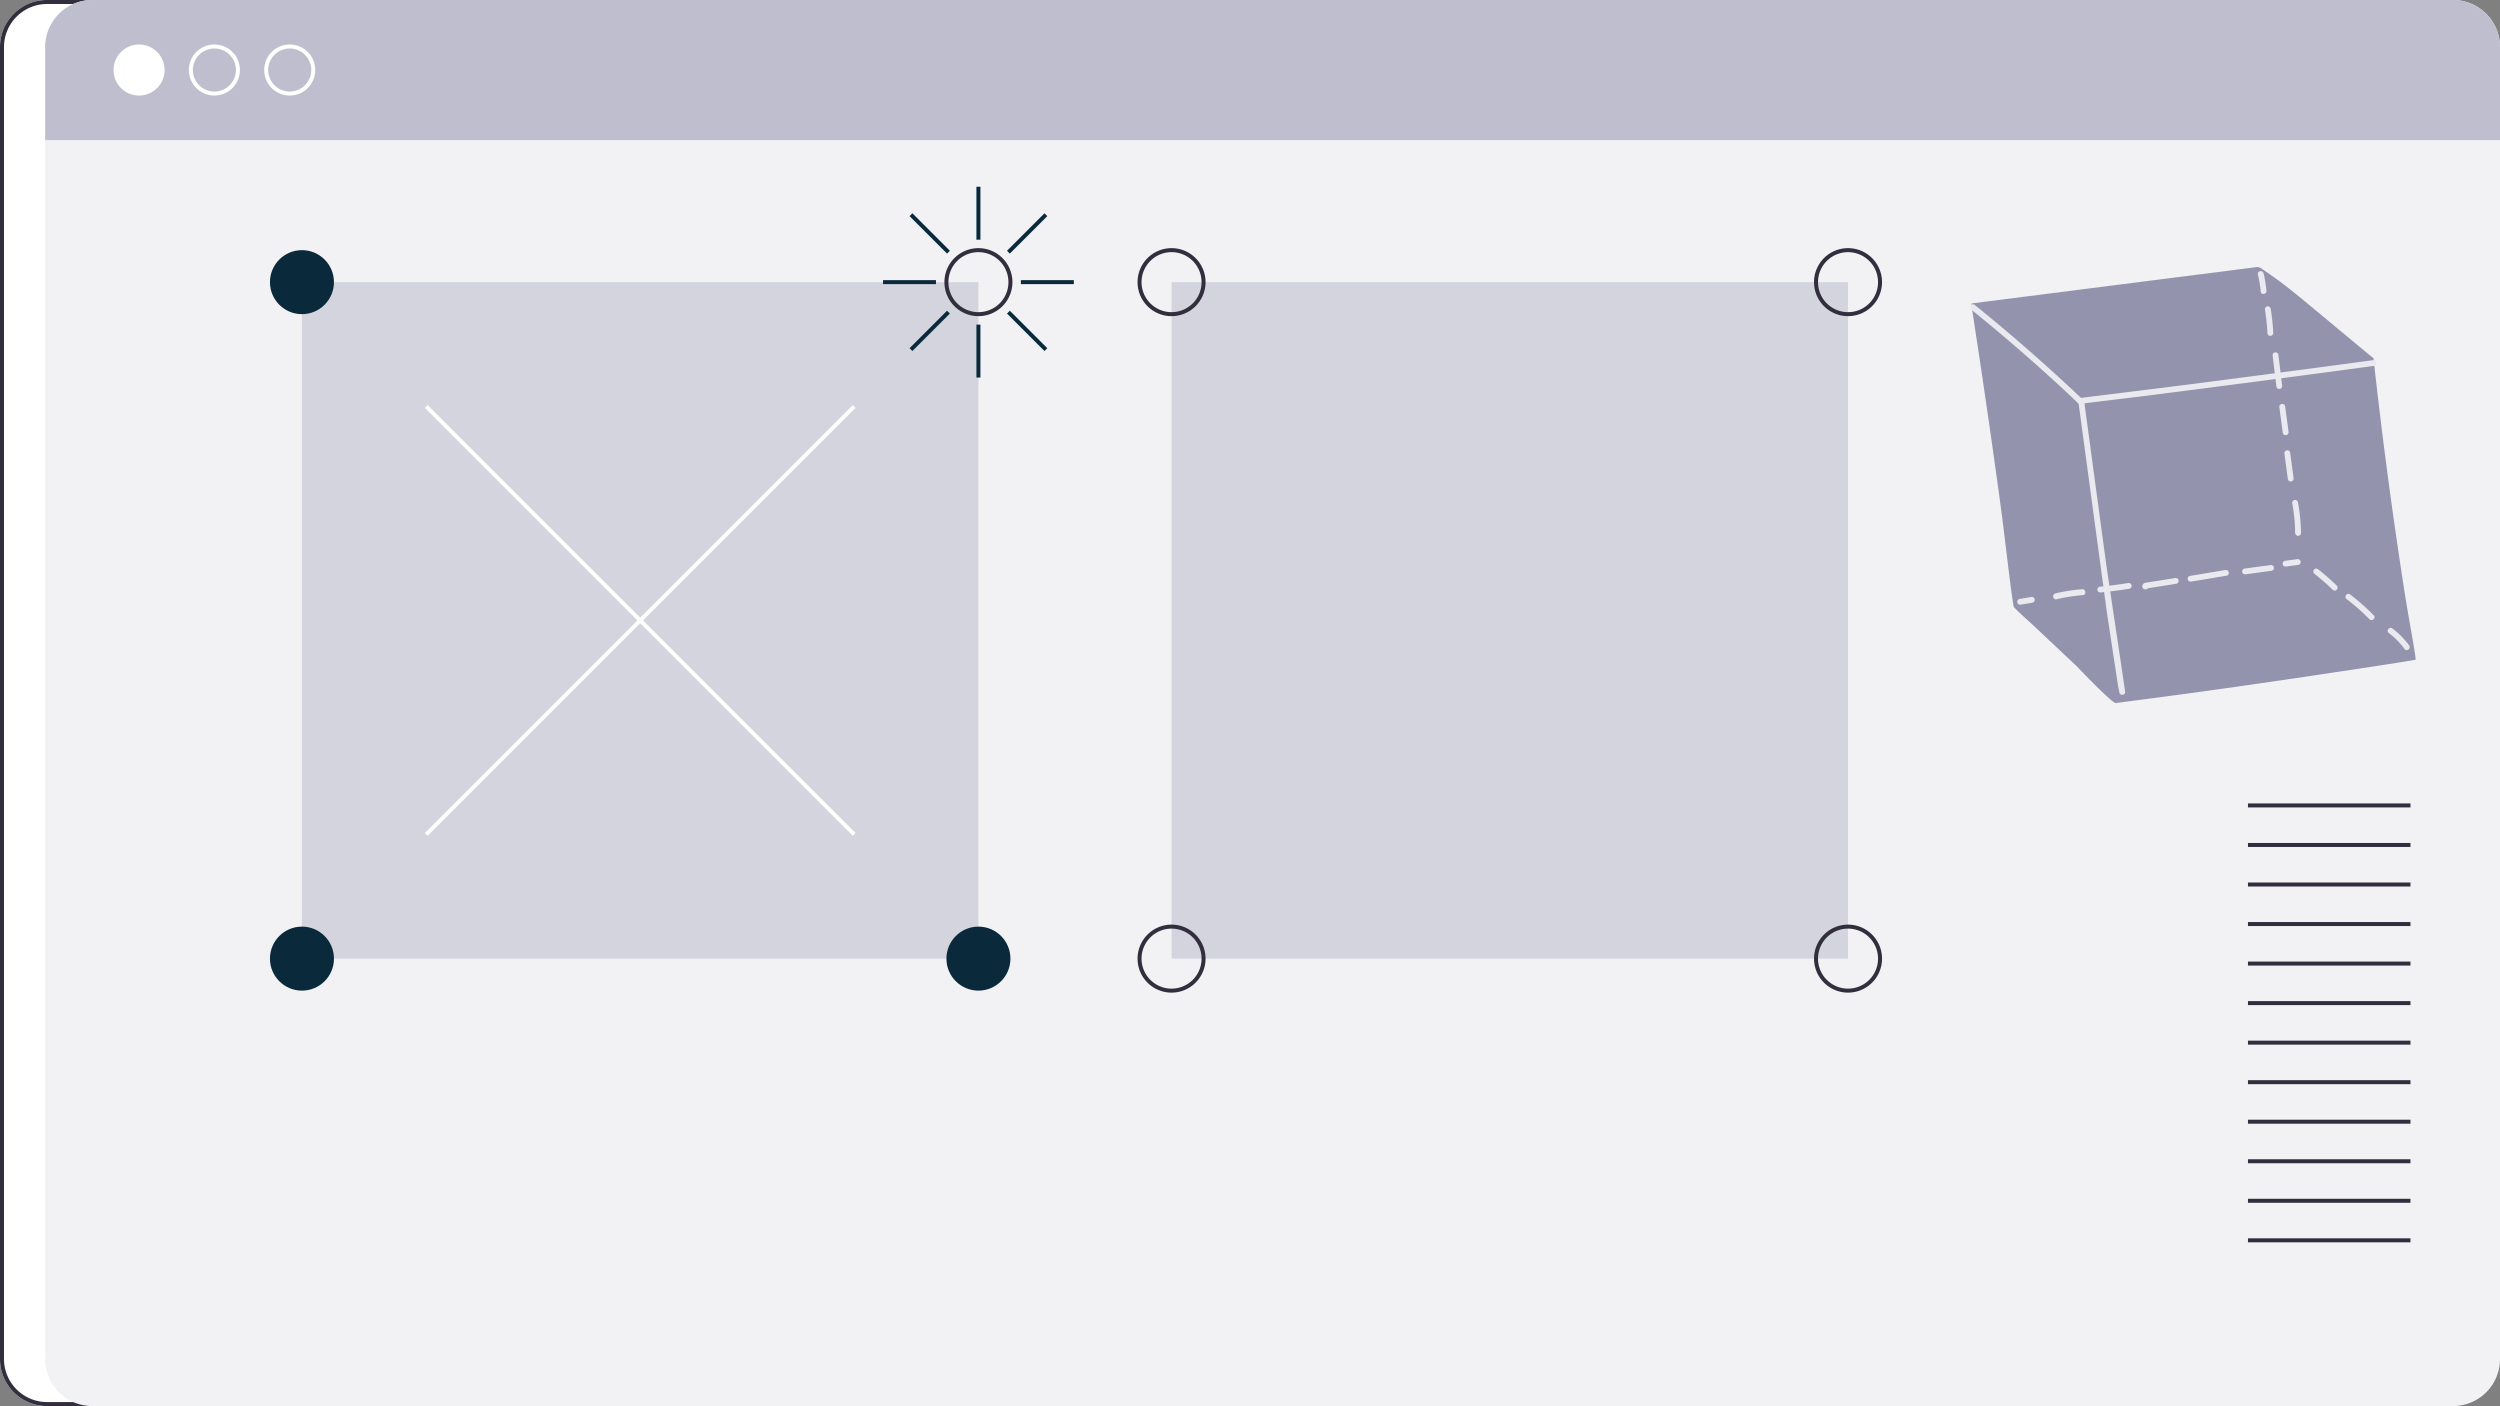 <svg xmlns="http://www.w3.org/2000/svg" width="697.141" height="392.091" viewBox="0 0 697.141 392.091">
  <rect x="0" y="0" width="697.141" height="392.091" fill="#808080" stroke="none"/>
  <g id="_1-Einzelelement-frontend-RGB-final" data-name="1-Einzelelement-frontend-RGB-final" transform="translate(-262.286 -146.315)">
    <g id="Browser" transform="translate(262.286 146.315)">
      <g id="Gruppe_625" data-name="Gruppe 625" transform="translate(0 0)">
        <g id="Gruppe_622" data-name="Gruppe 622">
          <path id="Pfad_137610" data-name="Pfad 137610" d="M1032.542,583.091h-658.3a13.123,13.123,0,0,1-13.123-13.123V204.123A13.123,13.123,0,0,1,374.245,191h658.3a13.123,13.123,0,0,1,13.123,13.123V569.968A13.123,13.123,0,0,1,1032.542,583.091Z" transform="translate(-361.122 -191)" fill="#fff"/>
          <path id="Pfad_137611" data-name="Pfad 137611" d="M1032.542,192.116a12.02,12.02,0,0,1,12.007,12.007V569.968a12.02,12.02,0,0,1-12.007,12.007h-658.3a12.02,12.02,0,0,1-12.007-12.007V204.123a12.02,12.02,0,0,1,12.007-12.007h658.3m0-1.116h-658.3a13.123,13.123,0,0,0-13.123,13.123V569.968a13.123,13.123,0,0,0,13.123,13.123h658.3a13.123,13.123,0,0,0,13.123-13.123V204.123A13.123,13.123,0,0,0,1032.542,191Z" transform="translate(-361.122 -191)" fill="#332e3d"/>
        </g>
        <path id="Pfad_137612" data-name="Pfad 137612" d="M1055.117,583.091H396.82A13.123,13.123,0,0,1,383.7,569.968V204.123A13.123,13.123,0,0,1,396.82,191h658.3a13.123,13.123,0,0,1,13.123,13.123V569.968A13.123,13.123,0,0,1,1055.117,583.091Z" transform="translate(-371.098 -191)" fill="#f2f2f5"/>
        <path id="Pfad_137613" data-name="Pfad 137613" d="M1055.117,191H396.82A13.123,13.123,0,0,0,383.7,204.123v25.928H1068.24V204.123A13.123,13.123,0,0,0,1055.117,191Z" transform="translate(-371.098 -191)" fill="#bfbecf"/>
        <g id="Gruppe_623" data-name="Gruppe 623" transform="translate(31.661 12.408)">
          <circle id="Ellipse_71" data-name="Ellipse 71" cx="7.118" cy="7.118" r="7.118" fill="#fff"/>
          <path id="Pfad_137614" data-name="Pfad 137614" d="M462.61,214.349a6,6,0,1,1-6,6,6.008,6.008,0,0,1,6-6m0-1.116a7.118,7.118,0,1,0,7.118,7.118,7.118,7.118,0,0,0-7.118-7.118Z" transform="translate(-434.487 -213.233)" fill="#fff"/>
          <path id="Pfad_137615" data-name="Pfad 137615" d="M500.248,214.349a6,6,0,1,1-6,6,6.008,6.008,0,0,1,6-6m0-1.116a7.118,7.118,0,1,0,7.118,7.118,7.118,7.118,0,0,0-7.118-7.118Z" transform="translate(-451.12 -213.233)" fill="#fff"/>
        </g>
        <g id="Gruppe_624" data-name="Gruppe 624" transform="translate(626.862 224.042)">
          <rect id="Rechteck_554" data-name="Rechteck 554" width="45.311" height="1.116" transform="translate(0 121.27)" fill="#332e3d"/>
          <rect id="Rechteck_555" data-name="Rechteck 555" width="45.311" height="1.116" transform="translate(0 110.246)" fill="#332e3d"/>
          <rect id="Rechteck_556" data-name="Rechteck 556" width="45.311" height="1.116" transform="translate(0 99.221)" fill="#332e3d"/>
          <rect id="Rechteck_557" data-name="Rechteck 557" width="45.311" height="1.116" transform="translate(0 88.197)" fill="#332e3d"/>
          <rect id="Rechteck_558" data-name="Rechteck 558" width="45.311" height="1.116" transform="translate(0 77.172)" fill="#332e3d"/>
          <rect id="Rechteck_559" data-name="Rechteck 559" width="45.311" height="1.116" transform="translate(0 66.148)" fill="#332e3d"/>
          <rect id="Rechteck_560" data-name="Rechteck 560" width="45.311" height="1.116" transform="translate(0 55.123)" fill="#332e3d"/>
          <rect id="Rechteck_561" data-name="Rechteck 561" width="45.311" height="1.116" transform="translate(0 44.099)" fill="#332e3d"/>
          <rect id="Rechteck_562" data-name="Rechteck 562" width="45.311" height="1.116" transform="translate(0 33.074)" fill="#332e3d"/>
          <rect id="Rechteck_563" data-name="Rechteck 563" width="45.311" height="1.116" transform="translate(0 22.049)" fill="#332e3d"/>
          <rect id="Rechteck_564" data-name="Rechteck 564" width="45.311" height="1.116" transform="translate(0 11.025)" fill="#332e3d"/>
          <rect id="Rechteck_565" data-name="Rechteck 565" width="45.311" height="1.116" fill="#332e3d"/>
        </g>
      </g>
      <g id="Gruppe_630" data-name="Gruppe 630" transform="translate(75.277 52.079)">
        <rect id="Rechteck_566" data-name="Rechteck 566" width="188.639" height="188.639" transform="translate(8.925 26.602)" fill="#d4d4df"/>
        <g id="Gruppe_626" data-name="Gruppe 626" transform="translate(0 17.118)">
          <circle id="Ellipse_72" data-name="Ellipse 72" cx="8.925" cy="8.925" r="8.925" transform="translate(0 0.558)" fill="#0a2a3c"/>
          <circle id="Ellipse_73" data-name="Ellipse 73" cx="8.925" cy="8.925" r="8.925" transform="translate(0 189.197)" fill="#0a2a3c"/>
          <circle id="Ellipse_74" data-name="Ellipse 74" cx="8.925" cy="8.925" r="8.925" transform="translate(188.639 189.197)" fill="#0a2a3c"/>
          <path id="Pfad_137616" data-name="Pfad 137616" d="M842.506,333.958a9.483,9.483,0,1,1,9.483-9.483A9.494,9.494,0,0,1,842.506,333.958Zm0-17.85a8.367,8.367,0,1,0,8.367,8.367A8.376,8.376,0,0,0,842.506,316.108Z" transform="translate(-644.942 -314.992)" fill="#332e3d"/>
        </g>
        <rect id="Rechteck_567" data-name="Rechteck 567" width="188.639" height="188.639" transform="translate(251.419 26.602)" fill="#d4d4df"/>
        <g id="Gruppe_627" data-name="Gruppe 627" transform="translate(241.936 17.118)">
          <path id="Pfad_137617" data-name="Pfad 137617" d="M939.006,333.958a9.483,9.483,0,1,1,9.483-9.483A9.494,9.494,0,0,1,939.006,333.958Zm0-17.85a8.367,8.367,0,1,0,8.367,8.367A8.376,8.376,0,0,0,939.006,316.108Z" transform="translate(-929.523 -314.992)" fill="#332e3d"/>
          <path id="Pfad_137618" data-name="Pfad 137618" d="M939.006,671.974a9.483,9.483,0,1,1,9.483-9.483A9.494,9.494,0,0,1,939.006,671.974Zm0-17.85a8.367,8.367,0,1,0,8.367,8.367A8.376,8.376,0,0,0,939.006,654.124Z" transform="translate(-929.523 -464.368)" fill="#332e3d"/>
          <path id="Pfad_137619" data-name="Pfad 137619" d="M1277.021,671.974a9.483,9.483,0,1,1,9.483-9.483A9.494,9.494,0,0,1,1277.021,671.974Zm0-17.85a8.367,8.367,0,1,0,8.367,8.367A8.376,8.376,0,0,0,1277.021,654.124Z" transform="translate(-1078.899 -464.368)" fill="#332e3d"/>
          <path id="Pfad_137620" data-name="Pfad 137620" d="M1277.021,333.958a9.483,9.483,0,1,1,9.483-9.483A9.494,9.494,0,0,1,1277.021,333.958Zm0-17.85a8.367,8.367,0,1,0,8.367,8.367A8.376,8.376,0,0,0,1277.021,316.108Z" transform="translate(-1078.899 -314.992)" fill="#332e3d"/>
        </g>
        <g id="Gruppe_628" data-name="Gruppe 628" transform="translate(170.962)">
          <path id="Pfad_137621" data-name="Pfad 137621" d="M826.841,308.022l-10.449-10.449-.789.789,10.449,10.449Q826.428,308.4,826.841,308.022Z" transform="translate(-808.206 -290.176)" fill="#0a2a3c"/>
          <path id="Pfad_137622" data-name="Pfad 137622" d="M849.573,299.069c.188,0,.372.02.558.028V284.318h-1.116V299.1C849.2,299.089,849.385,299.069,849.573,299.069Z" transform="translate(-822.972 -284.318)" fill="#0a2a3c"/>
          <path id="Pfad_137623" data-name="Pfad 137623" d="M817.1,331.543c0-.188.02-.372.028-.558H802.349V332.1h14.779C817.119,331.915,817.1,331.731,817.1,331.543Z" transform="translate(-802.349 -304.941)" fill="#0a2a3c"/>
          <path id="Pfad_137624" data-name="Pfad 137624" d="M865.079,308.811l10.45-10.449-.789-.789L864.29,308.022Q864.7,308.4,865.079,308.811Z" transform="translate(-829.722 -290.176)" fill="#0a2a3c"/>
          <path id="Pfad_137625" data-name="Pfad 137625" d="M864.29,347.048l10.45,10.449.789-.789-10.45-10.449Q864.7,346.673,864.29,347.048Z" transform="translate(-829.722 -311.691)" fill="#0a2a3c"/>
          <path id="Pfad_137626" data-name="Pfad 137626" d="M871.2,330.985c.009.186.028.37.028.558s-.019.372-.028.558h14.779v-1.116Z" transform="translate(-832.775 -304.941)" fill="#0a2a3c"/>
          <path id="Pfad_137627" data-name="Pfad 137627" d="M826.052,346.259l-10.45,10.45.789.789,10.449-10.45Q826.428,346.672,826.052,346.259Z" transform="translate(-808.206 -311.691)" fill="#0a2a3c"/>
          <path id="Pfad_137628" data-name="Pfad 137628" d="M849.573,353.2c-.188,0-.372-.019-.558-.028v14.779h1.116V353.169C849.945,353.178,849.762,353.2,849.573,353.2Z" transform="translate(-822.972 -314.745)" fill="#0a2a3c"/>
        </g>
        <g id="Gruppe_629" data-name="Gruppe 629" transform="translate(43.194 60.868)">
          <rect id="Rechteck_568" data-name="Rechteck 568" width="168.737" height="1.116" transform="translate(0 119.316) rotate(-45)" fill="#fff"/>
          <rect id="Rechteck_569" data-name="Rechteck 569" width="1.116" height="168.737" transform="translate(0 0.789) rotate(-45)" fill="#fff"/>
        </g>
      </g>
    </g>
    <g id="Gruppe_298" data-name="Gruppe 298" transform="translate(-391.958 -230.681)">
      <path id="XMLID_40_" d="M1204.525,461.546l30.3-3.862,33.6-4.282,14.732-1.878a2.078,2.078,0,0,1,1.776.4c.128.083,3.785,2.579,5.608,3.965,2.558,1.944,5.04,3.988,7.512,6.04q3.969,3.293,7.936,6.59l8.033,6.671c.367.3,2.042,1.648,2.073,1.721l.028.023c.05.324.1.648.162.97a2.122,2.122,0,0,1-.025.354q1.772,15.953,3.892,31.865,2.193,16.452,4.76,32.852c.906,5.79,3.187,17.92,2.926,17.962.029.173-22.464,3.543-33.392,5.161q-17.017,2.52-34.065,4.821c-5.111.69-16.13,2.124-16.13,2.124-1.038.134-10.856-10.215-10.856-10.215l-12.006-11.3c-1.608-1.513-3.712-3.3-5.53-5.2-.408-.384-2.583-19.956-3.88-29.446q-2.455-17.955-5.12-35.881-1.4-9.385-2.85-18.761C1203.946,461.723,1203.926,461.609,1204.525,461.546Z" fill="#9493ae"/>
      <g id="Gruppe_297" data-name="Gruppe 297">
        <path id="Pfad_40389" data-name="Pfad 40389" d="M1244.137,551.6c-1.184-7.906-2.408-16.081-2.7-18.245l-6.074-44.939a.5.5,0,0,0-.595-.423c-.086.018-.173.034-.216.041h-.3a.5.5,0,0,0-.493.567l7.551,55.865.052-.007c.021.8.4,3.295,1.7,11.866.82,5.417,1.8,11.829,1.818,11.916l.366,1.851a.81.81,0,0,0,.938.647.783.783,0,0,0,.659-.895C1246.544,567.673,1245.32,559.5,1244.137,551.6Z" fill="#eae9ef"/>
        <path id="Pfad_40390" data-name="Pfad 40390" d="M1316.038,477.426q-8.81,1.188-17.622,2.358-15.623,2.074-31.251,4.091c-6.73.869-14.1,1.779-21.282,2.668-4,.494-7.937.981-11.681,1.45a.784.784,0,0,0-.689.9.8.8,0,0,0,.794.713.829.829,0,0,0,.1-.006c2.673-.335,5.663-.7,8.683-1.062,3.623-.437,7.287-.88,10.5-1.289q15.633-1.992,31.261-4.041,15.706-2.06,31.405-4.177a.785.785,0,0,0,.563-.349.831.831,0,0,0,.121-.56A.8.8,0,0,0,1316.038,477.426Z" fill="#eae9ef"/>
        <path id="Pfad_40391" data-name="Pfad 40391" d="M1234.781,488.174c-2.114-2-4.267-4.009-6.4-5.958-3.795-3.473-7.694-6.933-11.591-10.284s-7.9-6.684-11.9-9.919h0a.771.771,0,0,0-.771-.128.851.851,0,0,0-.523.654.793.793,0,0,0,.292.744c2.267,1.83,4.534,3.694,6.739,5.539,3.93,3.287,7.868,6.687,11.706,10.106s7.664,6.936,11.387,10.464a.75.75,0,0,0,1.084-.03A.831.831,0,0,0,1234.781,488.174Z" fill="#eae9ef"/>
        <path id="Pfad_40392" data-name="Pfad 40392" d="M1285.458,453.238h0a.827.827,0,0,0-1.019-.607.752.752,0,0,0-.566.927,32.173,32.173,0,0,1,.778,4.7.771.771,0,0,0,.441.64.817.817,0,0,0,.342.074.858.858,0,0,0,.492-.155.8.8,0,0,0,.334-.732A33.533,33.533,0,0,0,1285.458,453.238Z" fill="#eae9ef"/>
        <path id="Pfad_40393" data-name="Pfad 40393" d="M1287.449,463.1a.808.808,0,0,0-.933-.667.78.78,0,0,0-.669.906h0a65.234,65.234,0,0,1,.7,6.58.759.759,0,0,0,.41.647.806.806,0,0,0,.362.084.865.865,0,0,0,.47-.139.807.807,0,0,0,.368-.73A66.363,66.363,0,0,0,1287.449,463.1Z" fill="#eae9ef"/>
        <path id="Pfad_40394" data-name="Pfad 40394" d="M1289.587,475.951a.777.777,0,0,0-.468-.633.849.849,0,0,0-.831.1.786.786,0,0,0-.306.735l1.044,8.607a.778.778,0,0,0,.467.633.812.812,0,0,0,.322.065.853.853,0,0,0,.51-.167.789.789,0,0,0,.307-.734Z" fill="#eae9ef"/>
        <path id="Pfad_40395" data-name="Pfad 40395" d="M1291.463,490.326h0a.783.783,0,0,0-.908-.683.8.8,0,0,0-.7.9l.959,7.1a.781.781,0,0,0,.788.691.847.847,0,0,0,.12-.008.8.8,0,0,0,.7-.9Z" fill="#eae9ef"/>
        <path id="Pfad_40396" data-name="Pfad 40396" d="M1292.872,503.256h0a.783.783,0,0,0-.908-.683.8.8,0,0,0-.7.9l.959,7.1a.783.783,0,0,0,.479.629.831.831,0,0,0,.313.061.85.85,0,0,0,.517-.173.782.782,0,0,0,.294-.734Z" fill="#eae9ef"/>
        <path id="Pfad_40397" data-name="Pfad 40397" d="M1295.046,517.069a.8.8,0,0,0-.52-.617.853.853,0,0,0-.824.146.769.769,0,0,0-.253.734,51.226,51.226,0,0,1,.813,7.521.79.79,0,0,0-.047.441l.077.446a.785.785,0,0,0,.777.674c.026,0,.053,0,.079,0a.826.826,0,0,0,.75-.847A52.16,52.16,0,0,0,1295.046,517.069Z" fill="#eae9ef"/>
        <path id="Pfad_40398" data-name="Pfad 40398" d="M1305.831,540.265a63.851,63.851,0,0,0-5.2-4.543.776.776,0,0,0-.778-.118.853.853,0,0,0-.516.66.79.79,0,0,0,.3.736,63.4,63.4,0,0,1,5.121,4.473.761.761,0,0,0,.532.224.711.711,0,0,0,.2-.027.832.832,0,0,0,.569-.6A.823.823,0,0,0,1305.831,540.265Z" fill="#eae9ef"/>
        <path id="Pfad_40399" data-name="Pfad 40399" d="M1316.172,548.584a60.561,60.561,0,0,0-6.573-5.815.785.785,0,0,0-.784-.106.851.851,0,0,0-.508.666.786.786,0,0,0,.312.728,58.44,58.44,0,0,1,6.352,5.607.819.819,0,0,0,.588.25.856.856,0,0,0,.813-.6A.749.749,0,0,0,1316.172,548.584Z" fill="#eae9ef"/>
        <path id="Pfad_40400" data-name="Pfad 40400" d="M1326.046,557a21.771,21.771,0,0,0-4.683-4.758.788.788,0,0,0-.789-.1.851.851,0,0,0-.5.671.78.78,0,0,0,.318.72,20.3,20.3,0,0,1,4.355,4.43.772.772,0,0,0,.63.332.827.827,0,0,0,.669-1.3Z" fill="#eae9ef"/>
        <path id="Pfad_40401" data-name="Pfad 40401" d="M1294.945,532.911l-3.468.469a.782.782,0,0,0-.63.479.849.849,0,0,0,.111.83.779.779,0,0,0,.621.3.867.867,0,0,0,.112-.007l3.471-.468a.81.81,0,0,0-.218-1.6Z" fill="#eae9ef"/>
        <path id="Pfad_40402" data-name="Pfad 40402" d="M1288.177,534.863a.783.783,0,0,0-.735-.3l-7.268.981a.784.784,0,0,0-.63.479.852.852,0,0,0,.112.83.776.776,0,0,0,.621.3.894.894,0,0,0,.113-.007l7.268-.981a.782.782,0,0,0,.63-.479A.849.849,0,0,0,1288.177,534.863Z" fill="#eae9ef"/>
        <path id="Pfad_40403" data-name="Pfad 40403" d="M1274.806,535.943l-9.869,1.651h0a.771.771,0,0,0-.6.489.848.848,0,0,0,.144.824.791.791,0,0,0,.615.29.831.831,0,0,0,.139-.012l9.871-1.651a.772.772,0,0,0,.644-.911A.818.818,0,0,0,1274.806,535.943Z" fill="#eae9ef"/>
        <path id="Pfad_40404" data-name="Pfad 40404" d="M1260.838,538.188l-5.6.886-1.8.277c-.328.044-.658.09-.977.165h0a1.132,1.132,0,0,0-.809.708.835.835,0,0,0,.185.82.931.931,0,0,0,.7.312.92.92,0,0,0,.241-.032.84.84,0,0,0,.447-.292l7.854-1.242a.8.8,0,0,0,.668-.934A.782.782,0,0,0,1260.838,538.188Z" fill="#eae9ef"/>
        <path id="Pfad_40405" data-name="Pfad 40405" d="M1247.737,539.578c-2.611.416-5.272.759-7.909,1.019a.772.772,0,0,0-.639.448.852.852,0,0,0,.086.833.8.8,0,0,0,.733.328c2.655-.262,5.337-.607,7.97-1.026a.8.8,0,0,0,.667-.935A.776.776,0,0,0,1247.737,539.578Z" fill="#eae9ef"/>
        <path id="Pfad_40406" data-name="Pfad 40406" d="M1220.71,543.471l-3.263.541a.791.791,0,0,0-.621.5.848.848,0,0,0,.134.826.764.764,0,0,0,.6.28.819.819,0,0,0,.138-.012l3.263-.541a.805.805,0,0,0,.663-.94A.772.772,0,0,0,1220.71,543.471Z" fill="#eae9ef"/>
        <path id="Pfad_40407" data-name="Pfad 40407" d="M1235.589,541.641a.739.739,0,0,0-.671-.334,48.235,48.235,0,0,0-7.551,1.174.755.755,0,0,0-.546.533.944.944,0,0,0,.193.894.7.7,0,0,0,.508.221.706.706,0,0,0,.165-.02,47.313,47.313,0,0,1,7.394-1.149.7.7,0,0,0,.587-.4A.945.945,0,0,0,1235.589,541.641Z" fill="#eae9ef"/>
      </g>
    </g>
  </g>
</svg>
